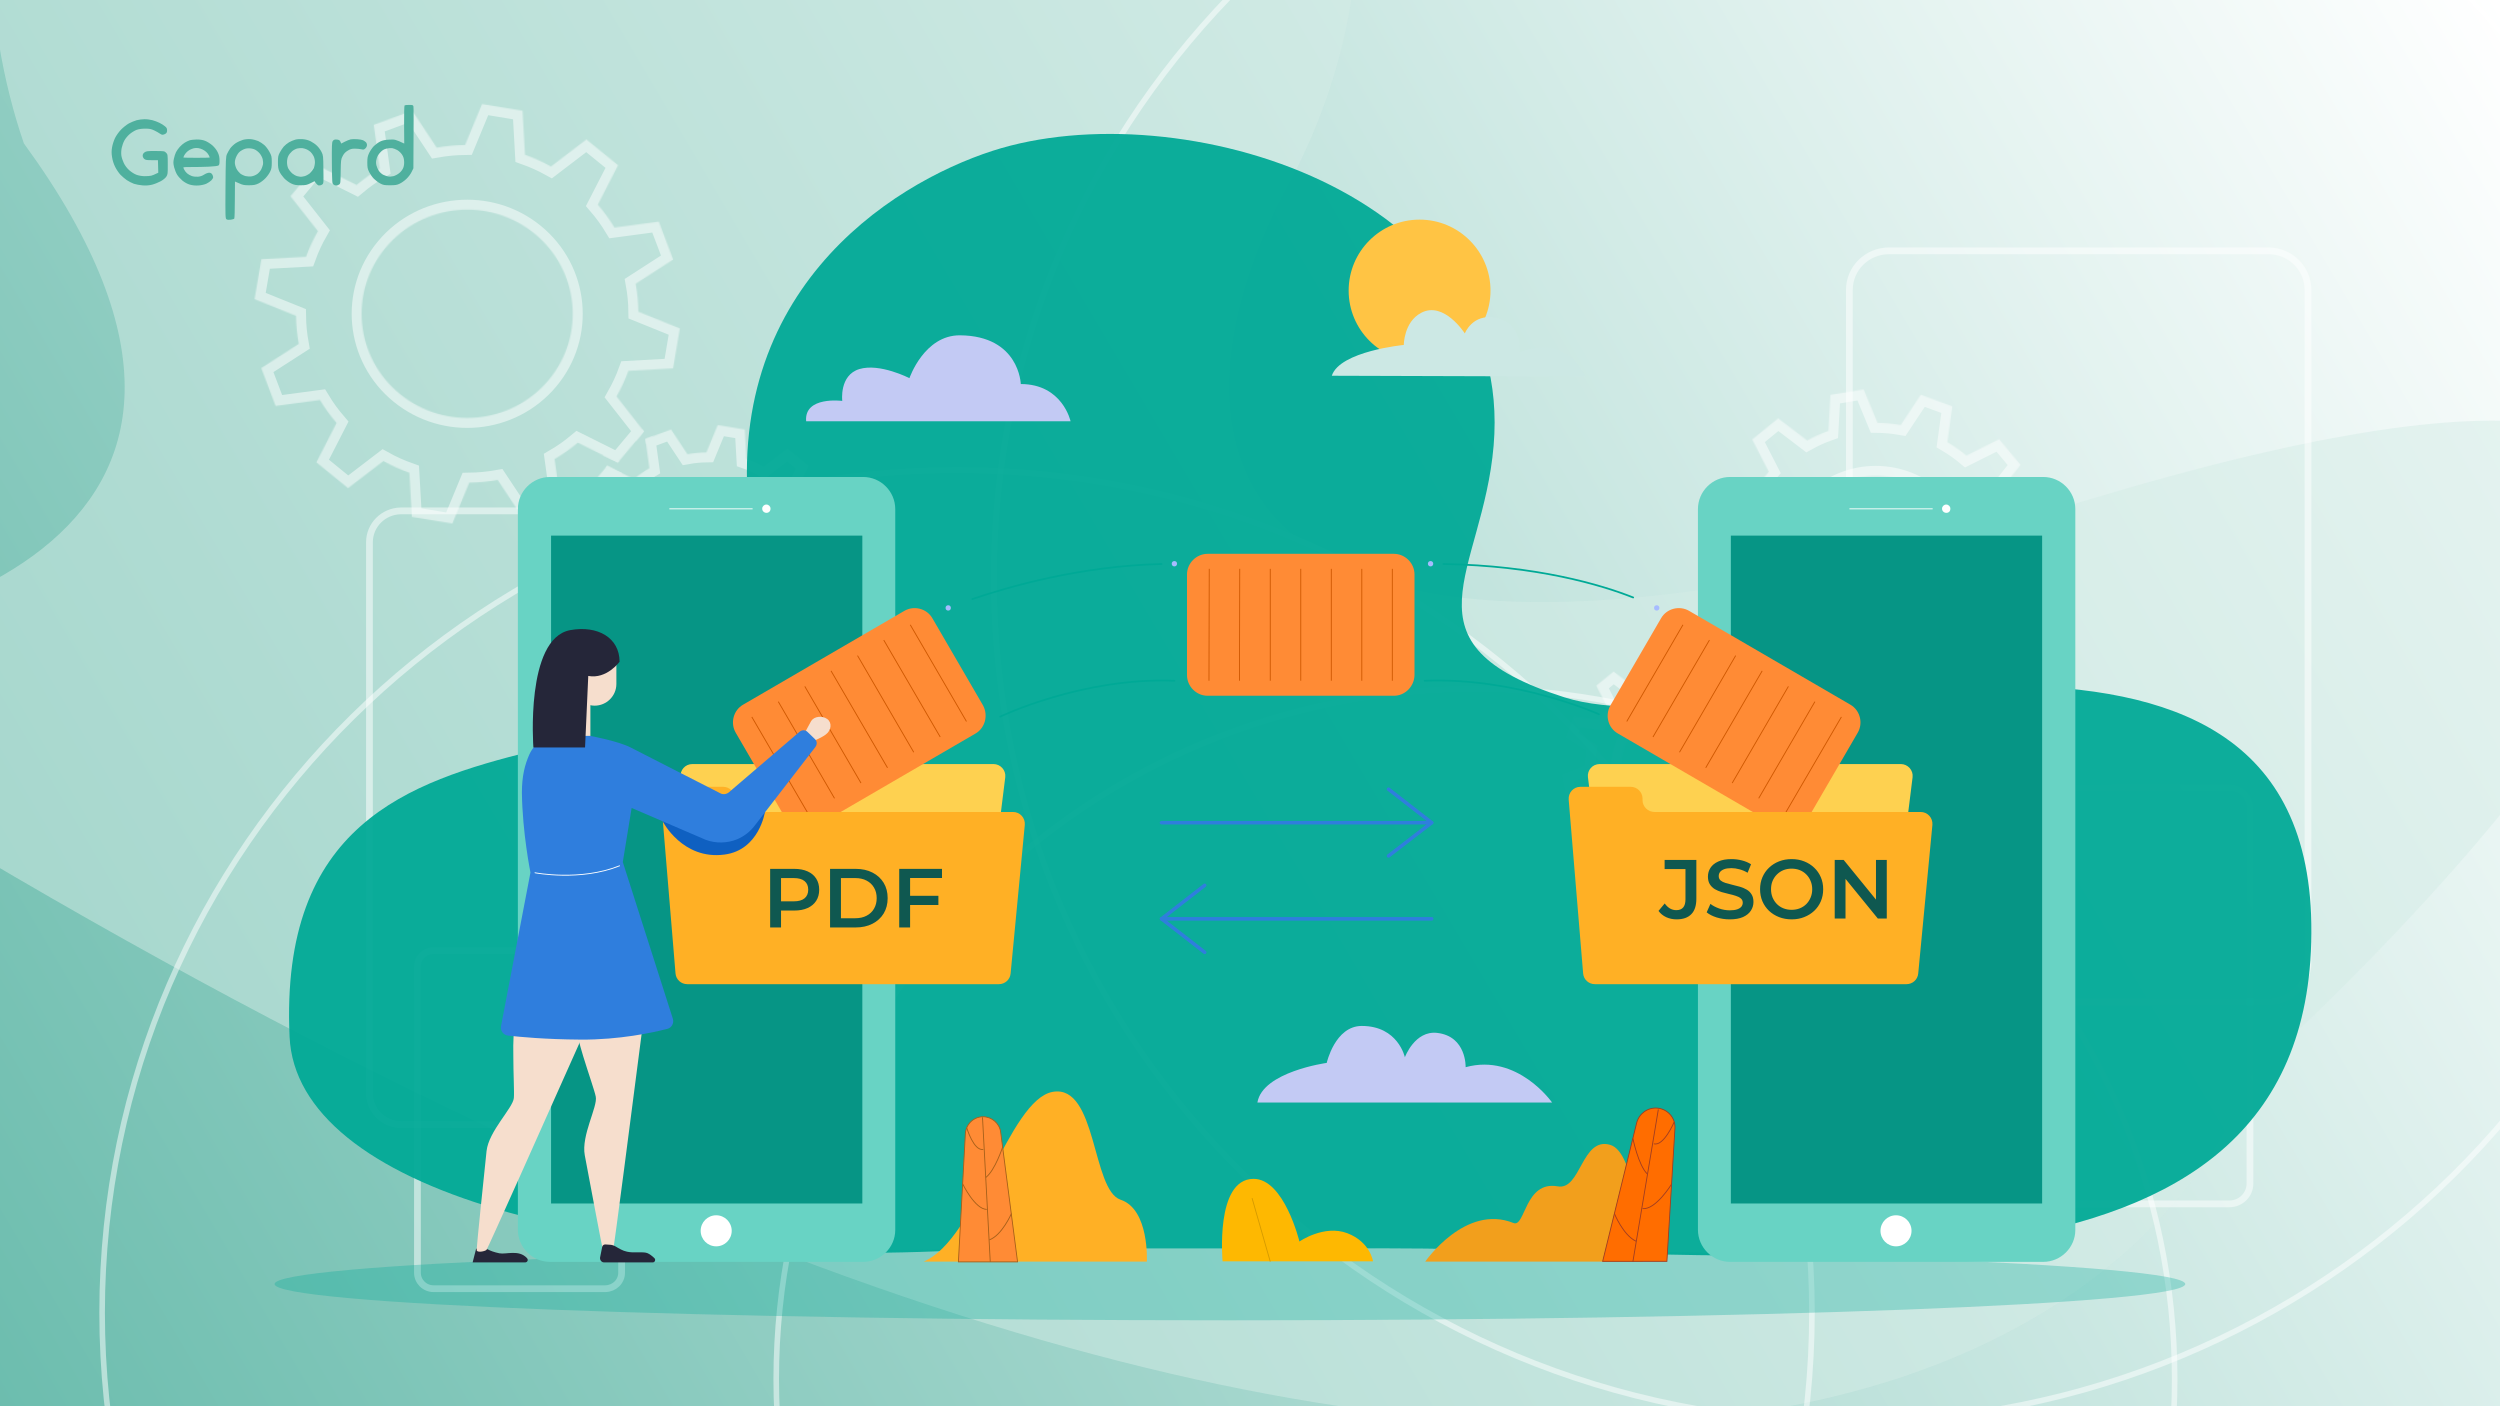 <?xml version="1.0" encoding="UTF-8"?>
<svg xmlns="http://www.w3.org/2000/svg" width="2240" height="1260" viewBox="0 0 2240 1260" fill="none">
  <rect x="0" y="0" width="2240" height="1260" fill="#333333" stroke="none"/>
  <g clip-path="url(#clip0_2400_7052)">
    <rect width="2240" height="1260" fill="url(#paint0_linear_2400_7052)"></rect>
    <path opacity="0.5" d="M631.394 -477.378C-34.022 -511.278 -52.553 -87.627 21.358 128.436C284.045 488.367 -88.094 584.279 -307 587.243C1273.36 1620.58 1901.51 1267.52 2018.03 961.823C2320.93 684.027 2715.06 192.47 1868.44 448.607C1021.82 704.744 1043.57 358.973 1160.27 154.071C1261.23 -42.287 1296.81 -443.477 631.394 -477.378Z" fill="#D5ECE7"></path>
    <path opacity="0.5" d="M2015.97 723.973V1060.43C2015.97 1070.51 2007.76 1078.67 1997.46 1078.67H1808.6C1798.19 1078.45 1790.03 1070.45 1790.03 1060.43V723.973C1790.03 713.895 1798.24 705.734 1808.54 705.734H1997.46L1997.94 705.74C2008.02 705.99 2015.97 714.052 2015.97 723.973Z" stroke="white" stroke-width="6.062"></path>
    <path opacity="0.5" d="M2067.97 259.808V862.599C2067.97 881.998 2052.11 897.672 2032.29 897.672H1692.75C1672.83 897.231 1657.03 881.931 1657.03 862.599V259.808C1657.03 240.408 1672.89 224.734 1692.71 224.734L2032.29 224.734L2033.21 224.745C2052.6 225.225 2067.97 240.712 2067.97 259.808Z" stroke="white" stroke-width="6.062"></path>
    <path opacity="0.5" d="M857.5 421.203C1280.58 421.203 1623.5 759.262 1623.5 1176.2C1623.5 1593.14 1280.58 1931.2 857.5 1931.2C434.416 1931.2 91.5 1593.14 91.5 1176.2C91.5 759.262 434.416 421.203 857.5 421.203Z" stroke="white" stroke-width="5"></path>
    <path opacity="0.5" d="M374.031 866.044V1140.36C374.031 1148.27 380.462 1154.67 388.547 1154.67H542.417C550.599 1154.48 556.969 1148.2 556.969 1140.36V866.044C556.969 858.141 550.538 851.734 542.453 851.734H388.547C380.462 851.734 374.031 858.141 374.031 866.044Z" stroke="white" stroke-width="6.062"></path>
    <path opacity="0.5" d="M331.031 485.905V979.501C331.031 995.079 343.745 1007.67 359.659 1007.67H637.306C653.316 1007.31 665.969 995.012 665.969 979.501V485.905C665.969 470.328 653.255 457.734 637.341 457.734H359.659L358.915 457.743C343.351 458.128 331.031 470.571 331.031 485.905Z" stroke="white" stroke-width="6.062"></path>
    <path opacity="0.5" d="M1322 617.203C975.963 617.203 695.5 894.145 695.5 1235.7C695.5 1577.26 975.963 1854.2 1322 1854.2C1668.04 1854.2 1948.5 1577.26 1948.5 1235.7C1948.5 894.145 1668.04 617.203 1322 617.203Z" stroke="white" stroke-width="5"></path>
    <g opacity="0.5">
      <mask id="path-8-inside-1_2400_7052" fill="white">
        <path d="M1631.41 443.818C1664.39 416.967 1713.24 421.596 1740.45 454.125C1767.67 486.694 1762.99 534.863 1729.99 561.675C1696.96 588.537 1648.17 583.936 1620.95 551.367C1593.74 518.838 1598.42 470.67 1631.41 443.818ZM1551.06 589.019L1570.21 611.899L1599.53 597.29C1604.93 601.812 1610.61 605.829 1616.58 609.302L1612.13 641.375L1640.31 651.764L1658.31 624.627C1665.22 625.845 1672.19 626.532 1679.17 626.62L1691.6 656.634L1721.27 651.74L1723.1 619.391C1729.64 617.082 1736.02 614.218 1742.15 610.779L1768.11 630.636L1791.33 611.739L1776.52 582.832C1781.1 577.508 1785.17 571.896 1788.73 565.994L1821.26 570.356L1831.78 542.582L1804.25 524.853C1805.48 518.04 1806.17 511.158 1806.26 504.269L1836.7 492.003L1831.69 462.727L1798.93 460.946C1796.59 454.495 1793.69 448.235 1790.2 442.137L1810.34 416.514L1791.19 393.594L1761.88 408.243C1756.48 403.72 1750.75 399.714 1744.81 396.191L1749.23 364.129L1721.04 353.74L1703.08 380.866C1696.18 379.648 1689.22 379.001 1682.24 378.913L1669.81 348.899L1640.1 353.803L1638.29 386.102C1631.76 388.411 1625.39 391.315 1619.24 394.713L1593.24 374.867L1570.03 393.765L1584.88 422.701C1580.3 428.024 1576.19 433.648 1572.67 439.499L1540.14 435.137L1529.63 462.951L1557.12 480.691C1555.87 487.464 1555.22 494.334 1555.14 501.224L1524.7 513.53L1529.66 542.776L1562.44 544.598C1564.77 551.009 1567.71 557.298 1571.16 563.367L1551.06 589.019Z"></path>
        <path d="M1471.28 647.794C1493.3 629.899 1525.9 632.961 1544.08 654.693C1562.27 676.465 1559.13 708.611 1537.12 726.545C1515.07 744.491 1482.46 741.389 1464.28 719.657C1446.1 697.925 1449.23 665.74 1471.28 647.794ZM1417.59 744.77L1430.4 760.052L1449.97 750.322C1453.56 753.324 1457.37 756.012 1461.39 758.346L1458.4 779.788L1477.25 786.713L1489.22 768.573C1493.86 769.417 1498.52 769.832 1503.16 769.907L1511.45 789.943L1531.29 786.666L1532.51 765.1C1536.87 763.544 1541.14 761.631 1545.26 759.331L1562.61 772.585L1578.1 759.983L1568.19 740.639C1571.27 737.083 1574 733.364 1576.32 729.414L1598.04 732.328L1605.1 713.758L1586.71 701.933C1587.58 697.393 1587.99 692.803 1588.06 688.18L1608.39 679.992L1605.04 660.465L1583.15 659.262C1581.61 654.941 1579.67 650.728 1577.35 646.702L1590.77 629.58L1577.99 614.287L1558.39 624.028C1554.8 621.026 1550.99 618.338 1547.01 615.993L1549.97 594.602L1531.15 587.626L1519.13 605.778C1514.55 604.962 1509.88 604.508 1505.2 604.443L1496.91 584.408L1477.07 587.684L1475.86 609.29C1471.53 610.796 1467.27 612.748 1463.14 615.008L1445.79 601.754L1430.3 614.356L1440.17 633.711C1437.13 637.256 1434.37 641.026 1432.04 644.936L1410.32 642.022L1403.26 660.592L1421.65 672.418C1420.83 676.986 1420.36 681.547 1420.3 686.17L1400 694.348L1403.33 713.925L1425.22 715.128C1426.79 719.399 1428.73 723.612 1431.06 727.677L1417.59 744.77Z"></path>
      </mask>
      <path d="M1631.41 443.818C1664.39 416.967 1713.24 421.596 1740.45 454.125C1767.67 486.694 1762.99 534.863 1729.99 561.675C1696.96 588.537 1648.17 583.936 1620.95 551.367C1593.74 518.838 1598.42 470.67 1631.41 443.818ZM1551.06 589.019L1570.21 611.899L1599.53 597.29C1604.93 601.812 1610.61 605.829 1616.58 609.302L1612.13 641.375L1640.31 651.764L1658.31 624.627C1665.22 625.845 1672.19 626.532 1679.17 626.62L1691.6 656.634L1721.27 651.74L1723.1 619.391C1729.64 617.082 1736.02 614.218 1742.15 610.779L1768.11 630.636L1791.33 611.739L1776.52 582.832C1781.1 577.508 1785.17 571.896 1788.73 565.994L1821.26 570.356L1831.78 542.582L1804.25 524.853C1805.48 518.04 1806.17 511.158 1806.26 504.269L1836.7 492.003L1831.69 462.727L1798.93 460.946C1796.59 454.495 1793.69 448.235 1790.2 442.137L1810.34 416.514L1791.19 393.594L1761.88 408.243C1756.48 403.72 1750.75 399.714 1744.81 396.191L1749.23 364.129L1721.04 353.74L1703.08 380.866C1696.18 379.648 1689.22 379.001 1682.24 378.913L1669.81 348.899L1640.1 353.803L1638.29 386.102C1631.76 388.411 1625.39 391.315 1619.24 394.713L1593.24 374.867L1570.03 393.765L1584.88 422.701C1580.3 428.024 1576.19 433.648 1572.67 439.499L1540.14 435.137L1529.63 462.951L1557.12 480.691C1555.87 487.464 1555.22 494.334 1555.14 501.224L1524.7 513.53L1529.66 542.776L1562.44 544.598C1564.77 551.009 1567.71 557.298 1571.16 563.367L1551.06 589.019Z" stroke="white" stroke-width="17.841" mask="url(#path-8-inside-1_2400_7052)"></path>
      <path d="M1471.28 647.794C1493.3 629.899 1525.9 632.961 1544.08 654.693C1562.27 676.465 1559.13 708.611 1537.12 726.545C1515.07 744.491 1482.46 741.389 1464.28 719.657C1446.1 697.925 1449.23 665.74 1471.28 647.794ZM1417.59 744.77L1430.4 760.052L1449.97 750.322C1453.56 753.324 1457.37 756.012 1461.39 758.346L1458.4 779.788L1477.25 786.713L1489.22 768.573C1493.86 769.417 1498.52 769.832 1503.16 769.907L1511.45 789.943L1531.29 786.666L1532.51 765.1C1536.87 763.544 1541.14 761.631 1545.26 759.331L1562.61 772.585L1578.1 759.983L1568.19 740.639C1571.27 737.083 1574 733.364 1576.32 729.414L1598.04 732.328L1605.1 713.758L1586.71 701.933C1587.58 697.393 1587.99 692.803 1588.06 688.18L1608.39 679.992L1605.04 660.465L1583.15 659.262C1581.61 654.941 1579.67 650.728 1577.35 646.702L1590.77 629.58L1577.99 614.287L1558.39 624.028C1554.8 621.026 1550.99 618.338 1547.01 615.993L1549.97 594.602L1531.15 587.626L1519.13 605.778C1514.55 604.962 1509.88 604.508 1505.2 604.443L1496.91 584.408L1477.07 587.684L1475.86 609.29C1471.53 610.796 1467.27 612.748 1463.14 615.008L1445.79 601.754L1430.3 614.356L1440.17 633.711C1437.13 637.256 1434.37 641.026 1432.04 644.936L1410.32 642.022L1403.26 660.592L1421.65 672.418C1420.83 676.986 1420.36 681.547 1420.3 686.17L1400 694.348L1403.33 713.925L1425.22 715.128C1426.79 719.399 1428.73 723.612 1431.06 727.677L1417.59 744.77Z" stroke="white" stroke-width="17.841" mask="url(#path-8-inside-1_2400_7052)"></path>
    </g>
    <g opacity="0.5">
      <mask id="path-9-inside-2_2400_7052" fill="white">
        <path d="M478.818 209.183C438.53 176.388 378.874 182.043 345.644 221.771C312.4 261.548 318.118 320.377 358.42 353.123C398.757 385.931 458.351 380.312 491.594 340.535C524.824 300.806 519.106 241.977 478.818 209.183ZM576.947 386.519L553.564 414.463L517.751 396.621C511.162 402.144 504.215 407.05 496.923 411.291L502.367 450.463L467.944 463.151L445.957 430.008C437.526 431.495 429.01 432.335 420.485 432.442L405.305 469.099L369.067 463.122L366.83 423.613C358.849 420.794 351.055 417.295 343.56 413.096L311.856 437.348L283.504 414.268L301.583 378.963C295.99 372.461 291.022 365.606 286.679 358.399L246.953 363.726L234.098 329.805L267.722 308.152C266.219 299.831 265.372 291.427 265.267 283.012L228.084 268.031L234.203 232.276L274.221 230.101C277.08 222.222 280.615 214.577 284.886 207.129L260.278 175.835L283.674 147.842L319.473 165.733C326.063 160.21 333.059 155.317 340.315 151.014L334.92 111.856L369.343 99.168L391.281 132.297C399.712 130.81 408.214 130.02 416.739 129.912L431.92 93.256L468.206 99.246L470.408 138.693C478.389 141.512 486.17 145.059 493.678 149.21L525.431 124.971L553.783 148.051L535.641 183.392C541.235 189.893 546.252 196.761 550.559 203.907L590.285 198.58L603.127 232.549L569.551 254.216C571.068 262.488 571.866 270.879 571.971 279.293L609.141 294.323L603.084 330.043L563.053 332.267C560.207 340.097 556.61 347.778 552.401 355.19L576.947 386.519Z"></path>
        <path d="M674.387 458.303C647.491 436.447 607.676 440.188 585.472 466.729C563.254 493.319 567.09 532.58 593.973 554.484C620.904 576.401 660.733 572.612 682.937 546.071C705.141 519.529 701.319 480.22 674.387 458.303ZM739.958 576.742L724.307 595.406L700.411 583.523C696.022 587.189 691.37 590.472 686.468 593.323L690.112 619.51L667.093 627.968L652.469 605.812C646.803 606.843 641.122 607.35 635.451 607.442L625.322 631.912L601.098 627.91L599.606 601.571C594.274 599.671 589.061 597.334 584.032 594.526L562.838 610.713L543.92 595.322L556.033 571.697C552.271 567.354 548.933 562.812 546.096 557.987L519.575 561.546L510.953 538.866L533.406 524.424C532.351 518.88 531.84 513.273 531.762 507.627L506.924 497.627L511.025 473.778L537.761 472.309C539.639 467.031 542.009 461.886 544.843 456.969L528.451 436.058L544.053 417.38L567.998 429.277C572.386 425.611 577.039 422.328 581.892 419.464L578.284 393.338L601.266 384.819L615.939 406.987C621.544 405.992 627.237 405.436 632.958 405.357L643.087 380.887L667.311 384.89L668.789 411.277C674.086 413.116 679.285 415.501 684.328 418.261L705.522 402.074L724.439 417.465L712.376 441.103C716.089 445.433 719.462 450.036 722.313 454.812L748.834 451.254L757.456 473.934L735.002 488.376C735.996 493.956 736.569 499.526 736.647 505.173L761.436 515.16L757.371 539.07L730.635 540.54C728.72 545.755 726.351 550.901 723.503 555.866L739.958 576.742Z"></path>
      </mask>
      <path d="M478.818 209.183C438.53 176.388 378.874 182.043 345.644 221.771C312.4 261.548 318.118 320.377 358.42 353.123C398.757 385.931 458.351 380.312 491.594 340.535C524.824 300.806 519.106 241.977 478.818 209.183ZM576.947 386.519L553.564 414.463L517.751 396.621C511.162 402.144 504.215 407.05 496.923 411.291L502.367 450.463L467.944 463.151L445.957 430.008C437.526 431.495 429.01 432.335 420.485 432.442L405.305 469.099L369.067 463.122L366.83 423.613C358.849 420.794 351.055 417.295 343.56 413.096L311.856 437.348L283.504 414.268L301.583 378.963C295.99 372.461 291.022 365.606 286.679 358.399L246.953 363.726L234.098 329.805L267.722 308.152C266.219 299.831 265.372 291.427 265.267 283.012L228.084 268.031L234.203 232.276L274.221 230.101C277.08 222.222 280.615 214.577 284.886 207.129L260.278 175.835L283.674 147.842L319.473 165.733C326.063 160.21 333.059 155.317 340.315 151.014L334.92 111.856L369.343 99.168L391.281 132.297C399.712 130.81 408.214 130.02 416.739 129.912L431.92 93.256L468.206 99.246L470.408 138.693C478.389 141.512 486.17 145.059 493.678 149.21L525.431 124.971L553.783 148.051L535.641 183.392C541.235 189.893 546.252 196.761 550.559 203.907L590.285 198.58L603.127 232.549L569.551 254.216C571.068 262.488 571.866 270.879 571.971 279.293L609.141 294.323L603.084 330.043L563.053 332.267C560.207 340.097 556.61 347.778 552.401 355.19L576.947 386.519Z" stroke="white" stroke-width="17.841" mask="url(#path-9-inside-2_2400_7052)"></path>
      <path d="M674.387 458.303C647.491 436.447 607.676 440.188 585.472 466.729C563.254 493.319 567.09 532.58 593.973 554.484C620.904 576.401 660.733 572.612 682.937 546.071C705.141 519.529 701.319 480.22 674.387 458.303ZM739.958 576.742L724.307 595.406L700.411 583.523C696.022 587.189 691.37 590.472 686.468 593.323L690.112 619.51L667.093 627.968L652.469 605.812C646.803 606.843 641.122 607.35 635.451 607.442L625.322 631.912L601.098 627.91L599.606 601.571C594.274 599.671 589.061 597.334 584.032 594.526L562.838 610.713L543.92 595.322L556.033 571.697C552.271 567.354 548.933 562.812 546.096 557.987L519.575 561.546L510.953 538.866L533.406 524.424C532.351 518.88 531.84 513.273 531.762 507.627L506.924 497.627L511.025 473.778L537.761 472.309C539.639 467.031 542.009 461.886 544.843 456.969L528.451 436.058L544.053 417.38L567.998 429.277C572.386 425.611 577.039 422.328 581.892 419.464L578.284 393.338L601.266 384.819L615.939 406.987C621.544 405.992 627.237 405.436 632.958 405.357L643.087 380.887L667.311 384.89L668.789 411.277C674.086 413.116 679.285 415.501 684.328 418.261L705.522 402.074L724.439 417.465L712.376 441.103C716.089 445.433 719.462 450.036 722.313 454.812L748.834 451.254L757.456 473.934L735.002 488.376C735.996 493.956 736.569 499.526 736.647 505.173L761.436 515.16L757.371 539.07L730.635 540.54C728.72 545.755 726.351 550.901 723.503 555.866L739.958 576.742Z" stroke="white" stroke-width="17.841" mask="url(#path-9-inside-2_2400_7052)"></path>
    </g>
    <path opacity="0.5" d="M1656.5 -237.797C2079.58 -237.797 2422.5 100.707 2422.5 518.203C2422.5 935.7 2079.58 1274.2 1656.5 1274.2C1233.42 1274.2 890.5 935.7 890.5 518.203C890.5 100.707 1233.42 -237.797 1656.5 -237.797Z" stroke="white" stroke-width="5"></path>
    <path fill-rule="evenodd" clip-rule="evenodd" d="M366.569 94C369.726 94 370.151 94.121 370.455 95.397C370.637 96.126 370.698 108.886 370.394 150.808L368.755 154.15C367.905 155.973 365.78 158.767 364.08 160.347C362.38 161.988 359.709 163.871 358.07 164.6C355.762 165.755 354.184 165.998 349.448 165.998C344.409 165.998 343.317 165.815 340.645 164.357C338.945 163.506 336.456 161.562 334.999 160.165C333.542 158.707 331.66 155.973 330.749 154.15C329.353 151.294 329.11 150.018 329.11 145.644C329.11 141.269 329.414 139.933 330.81 136.955C331.721 135.072 333.603 132.338 334.999 130.88C336.456 129.482 338.945 127.66 340.645 126.809C342.892 125.715 345.017 125.29 348.841 125.108C353.638 124.804 354.305 124.926 362.198 128.632L362.076 111.741C362.016 102.445 362.198 94.608 362.501 94.425C362.805 94.182 364.626 94 366.569 94V94ZM340.645 136.652C338.986 138.393 337.913 140.277 337.428 142.302C336.82 144.55 336.82 146.069 337.245 148.074C337.61 149.593 338.581 151.841 339.431 153.056C340.281 154.332 341.981 155.851 343.195 156.519C344.47 157.127 346.474 157.856 347.627 158.099C348.781 158.342 350.966 158.221 352.484 157.856C354.002 157.491 356.37 156.216 357.766 155.061C359.344 153.785 360.741 151.902 361.348 150.322C361.955 148.742 362.259 146.494 362.076 144.368C361.955 141.998 361.409 140.297 360.194 138.474C359.284 137.077 357.402 135.254 355.945 134.464C354.548 133.675 352.423 132.885 351.27 132.702C350.116 132.581 347.749 132.763 346.109 133.189C343.863 133.796 342.467 134.647 340.645 136.652V136.652ZM129.369 106.82C131.373 106.759 134.59 107.184 136.472 107.67C138.415 108.156 141.269 109.25 142.847 110.04C144.486 110.83 146.672 112.166 147.704 113.078C149.283 114.293 149.708 115.144 149.708 116.784C149.708 118.303 149.343 119.154 148.311 119.822C147.583 120.308 146.429 120.733 145.761 120.733C145.093 120.794 143.879 120.247 143.029 119.579C142.179 118.971 139.994 117.695 138.172 116.845C135.501 115.569 133.923 115.265 130.098 115.265C126.941 115.265 124.391 115.63 122.205 116.419C120.505 117.088 117.652 118.85 116.013 120.308C114.313 121.766 112.249 124.318 111.399 125.958C110.488 127.599 109.456 130.576 109.031 132.581C108.606 134.586 108.484 137.563 108.727 139.264C108.909 140.905 109.881 143.943 110.852 145.948C111.945 148.317 113.706 150.626 115.77 152.509C117.713 154.211 120.445 155.973 122.387 156.641C124.452 157.37 127.244 157.856 129.673 157.856C131.858 157.856 134.408 157.674 135.44 157.431C136.412 157.188 138.294 156.519 141.815 154.757L141.512 143.517H135.987C131.251 143.517 130.219 143.335 129.126 142.302C128.398 141.634 127.791 140.358 127.851 139.386C127.851 138.292 128.398 137.32 129.491 136.53C131.008 135.437 132.101 135.254 139.204 135.315C146.976 135.315 147.34 135.376 148.797 136.834C150.254 138.292 150.315 138.596 150.315 147.284C150.375 155.669 150.254 156.398 148.979 158.342C148.19 159.557 146.004 161.319 143.94 162.413C141.936 163.506 138.537 164.904 136.351 165.451C133.619 166.119 131.008 166.362 127.851 166.119C125.362 165.937 121.78 165.268 119.959 164.661C118.138 163.993 115.284 162.534 113.584 161.38C111.945 160.226 109.395 158.099 107.938 156.58C106.481 155.061 104.356 151.902 103.203 149.593C101.867 146.92 100.835 143.7 100.41 140.783C99.863 137.381 99.863 135.194 100.41 131.973C100.774 129.665 101.988 125.958 103.02 123.771C104.113 121.523 106.36 118.303 108.424 116.176C110.366 114.171 113.523 111.68 115.466 110.587C117.47 109.554 120.566 108.217 122.387 107.731C124.209 107.245 127.366 106.82 129.369 106.82V106.82ZM224.686 124.682C226.69 124.865 229.665 125.655 231.365 126.384C233.004 127.174 235.493 128.753 236.829 129.968C238.164 131.123 240.228 133.857 241.382 135.983C243.325 139.629 243.507 140.236 243.507 145.34C243.507 149.775 243.264 151.355 242.111 153.664C241.382 155.304 239.5 157.978 237.861 159.679C236.282 161.38 233.55 163.446 231.668 164.357C228.875 165.694 227.479 165.937 223.169 165.998C218.797 165.998 217.462 165.755 214.365 164.296C212.362 163.385 210.662 162.656 210.541 162.656C210.48 162.656 210.419 169.947 210.419 178.939C210.419 187.87 210.176 195.465 209.933 195.829C209.691 196.194 208.294 196.68 206.776 196.862C205.016 197.105 203.68 196.984 202.952 196.498C201.919 195.829 201.859 194.128 202.041 168.124C202.223 142.667 202.344 140.297 203.377 138.049C203.984 136.712 205.259 134.464 206.23 133.006C207.201 131.609 209.448 129.482 211.148 128.328C212.908 127.174 215.883 125.837 217.704 125.29C219.829 124.743 222.379 124.5 224.686 124.682V124.682ZM212.058 139.629C210.965 141.816 210.419 143.821 210.419 145.644C210.419 147.223 211.026 149.472 211.815 151.051C212.544 152.57 214.122 154.514 215.276 155.487C216.43 156.398 218.615 157.431 220.133 157.795C221.711 158.16 224.018 158.281 225.597 157.978C227.115 157.735 229.361 156.762 230.575 155.851C231.85 154.94 233.368 153.117 234.036 151.841C234.643 150.626 235.372 148.621 235.614 147.467C235.857 146.312 235.736 144.125 235.372 142.606C235.007 141.087 233.793 138.778 232.7 137.502C231.668 136.226 229.725 134.647 228.45 134.039C227.115 133.371 224.929 132.885 222.986 132.885C220.619 132.885 219.04 133.31 216.794 134.586C214.426 135.923 213.394 137.077 212.058 139.629V139.629ZM271.131 124.682C273.741 124.865 276.23 125.533 278.416 126.627C280.237 127.538 282.848 129.361 284.184 130.758C285.58 132.095 287.341 134.586 288.13 136.226C289.587 139.143 289.648 139.872 289.769 151.902C289.951 164.357 289.951 164.479 288.555 165.39C287.826 165.937 286.551 166.241 285.701 166.18C284.851 166.058 283.698 165.268 281.816 162.352L278.173 164.175C274.955 165.755 273.923 165.998 269.309 165.998C264.999 165.937 263.602 165.694 260.81 164.357C258.928 163.446 256.196 161.38 254.556 159.679C252.978 157.978 251.096 155.304 250.367 153.725C249.335 151.416 249.032 149.654 249.032 145.34C249.032 140.54 249.214 139.447 250.671 136.712C251.582 134.951 253.221 132.52 254.253 131.305C255.346 130.09 257.471 128.389 258.988 127.477C260.506 126.627 262.935 125.594 264.452 125.169C266.031 124.682 268.824 124.5 271.131 124.682V124.682ZM261.781 135.437C260.506 136.53 258.928 138.474 258.32 139.75C257.592 141.087 257.167 143.335 257.167 145.34C257.167 147.406 257.592 149.593 258.32 150.99C258.928 152.206 260.445 154.15 261.66 155.243C262.874 156.276 264.877 157.431 266.092 157.795C267.367 158.099 268.945 158.403 269.613 158.403C270.281 158.403 271.859 158.099 273.073 157.795C274.348 157.431 276.413 156.276 277.627 155.183C278.902 154.028 280.419 152.084 281.087 150.747C281.694 149.411 282.18 147.041 282.18 145.34C282.18 143.517 281.694 141.33 280.966 139.872C280.298 138.535 279.084 136.834 278.295 136.166C277.566 135.437 276.048 134.464 275.077 133.978C274.045 133.432 272.284 132.946 271.131 132.763C269.977 132.581 267.913 132.702 266.577 133.006C265.242 133.249 263.056 134.404 261.781 135.437V135.437ZM320.125 124.743C322.25 124.865 324.557 125.29 325.285 125.655C326.075 126.019 327.167 126.809 327.774 127.356C328.382 127.903 328.867 129.057 328.807 130.029C328.807 130.941 328.199 132.277 327.41 132.946C326.257 134.1 325.71 134.221 323.646 133.735C322.31 133.432 319.7 133.189 317.818 133.189C315.146 133.189 313.872 133.553 311.504 135.011C309.379 136.287 308.104 137.685 307.011 139.872C305.493 142.727 305.433 143.457 305.251 153.664C305.129 164.114 305.068 164.539 303.733 165.39C303.004 165.876 301.851 166.301 301.183 166.301C300.515 166.301 299.422 165.876 298.754 165.329C297.601 164.479 297.54 163.628 297.358 146.069C297.237 130.576 297.358 127.538 298.147 126.384C298.754 125.452 299.665 124.986 300.879 124.986C301.851 124.986 303.126 125.169 303.733 125.472C304.279 125.715 304.947 126.505 305.736 128.632L308.893 126.991C310.654 126.08 313.082 125.108 314.236 124.865C315.389 124.622 318.061 124.561 320.125 124.743V124.743ZM176.238 124.986C179.213 124.986 181.703 125.351 183.827 126.201C185.588 126.87 188.502 128.692 190.324 130.272C192.327 132.095 194.148 134.464 195.12 136.53C196.273 138.96 196.698 140.905 196.698 143.7C196.759 146.555 196.516 147.77 195.788 148.256C195.241 148.682 191.416 149.168 186.984 149.35C182.674 149.532 175.814 149.715 171.685 149.654C167.617 149.593 164.278 149.775 164.278 150.018C164.278 150.322 164.643 151.233 165.128 152.145C165.553 153.117 166.707 154.514 167.678 155.365C168.65 156.216 170.532 157.309 171.867 157.735C173.203 158.221 175.692 158.464 177.392 158.342C179.395 158.16 181.278 157.552 182.977 156.398C184.374 155.487 186.317 154.757 187.349 154.757C188.563 154.757 189.474 155.223 190.081 156.155C190.566 156.884 190.991 158.038 190.991 158.707C191.052 159.375 190.263 160.712 189.352 161.623C188.442 162.534 186.438 163.871 184.92 164.6C183.342 165.329 180.428 165.998 177.938 166.18C175.024 166.362 172.596 166.119 170.167 165.451C167.982 164.843 165.553 163.506 163.489 161.866C161.789 160.408 159.604 158.038 158.693 156.519C157.782 155.061 156.568 152.084 156.022 149.897C155.232 146.555 155.172 145.401 155.779 142.302C156.204 140.297 157.054 137.624 157.661 136.409C158.268 135.133 159.846 133.006 161.061 131.609C162.336 130.211 164.339 128.51 165.493 127.842C166.646 127.113 168.589 126.201 169.742 125.776C170.896 125.351 173.871 125.047 176.238 124.986V124.986ZM170.046 134.221C169.014 134.768 167.617 135.862 166.95 136.652C166.221 137.381 165.31 138.657 164.946 139.447C164.582 140.176 164.278 140.905 164.278 141.087C164.278 141.269 169.621 141.391 176.117 141.391C182.613 141.391 187.956 141.269 187.956 141.087C187.956 140.905 187.592 140.054 187.106 139.143C186.62 138.171 185.588 136.834 184.799 136.166C184.07 135.437 182.552 134.464 181.581 133.978C180.549 133.432 178.788 132.885 177.635 132.702C176.481 132.52 174.66 132.581 173.689 132.824C172.657 133.067 171.017 133.735 170.046 134.221V134.221Z" fill="#4FB09E"></path>
    <path d="M1243.76 1118.59C1130.98 1118.59 1024.36 1118.59 889.553 1118.59C538.8 1141.39 265.721 1065.12 259.464 928.95C242.085 549.264 718.541 775.288 673.703 481.057C640.683 264.292 797.095 164.941 889.553 135.067C1056.74 81.223 1357.75 172.236 1338.28 399.423C1328.55 514.058 1251.04 576.587 1401.89 624.872C1558.3 674.895 2073.42 475.846 2070.99 836.08C2068.91 1192.84 1597.43 1118.59 1243.76 1118.59Z" fill="#00A996" fill-opacity="0.94"></path>
    <path d="M1958 1150.5C1958 1168.28 1574.88 1183 1102 1183C629.116 1183 246 1168.59 246 1150.5C246 1132.41 629.116 1118 1102 1118C1574.88 1118 1958 1132.72 1958 1150.5Z" fill="#00A996" fill-opacity="0.3"></path>
    <path d="M1271.94 323.951C1307.04 323.951 1335.49 295.483 1335.49 260.366C1335.49 225.249 1307.04 196.781 1271.94 196.781C1236.84 196.781 1208.39 225.249 1208.39 260.366C1208.39 295.483 1236.84 323.951 1271.94 323.951Z" fill="#FFC444"></path>
    <path d="M773.372 1130.64H492.788C476.96 1130.64 464.01 1117.68 464.01 1101.84V456.16C464.01 440.324 476.96 427.367 492.788 427.367H773.372C789.199 427.367 802.149 440.324 802.149 456.16V1102.08C802.149 1117.68 789.199 1130.64 773.372 1130.64Z" fill="#68D3C4"></path>
    <path d="M772.653 479.914H493.748V1078.33H772.653V479.914Z" fill="#069585"></path>
    <path d="M641.708 1116.72C649.39 1116.72 655.617 1110.49 655.617 1102.8C655.617 1095.12 649.39 1088.89 641.708 1088.89C634.026 1088.89 627.799 1095.12 627.799 1102.8C627.799 1110.49 634.026 1116.72 641.708 1116.72Z" fill="white"></path>
    <path d="M599.752 455.922H674.335" stroke="white" stroke-width="0.8" stroke-miterlimit="10"></path>
    <path d="M686.784 459.52C684.626 459.52 682.947 457.841 682.947 455.921V455.681C682.947 453.762 684.626 452.082 686.544 452.082H686.784C688.703 452.082 690.382 453.762 690.382 455.681V455.921C690.382 458.081 688.703 459.52 686.784 459.52Z" fill="white"></path>
    <path d="M1830.71 1130.64H1550.13C1534.3 1130.64 1521.35 1117.68 1521.35 1101.84V456.16C1521.35 440.324 1534.3 427.367 1550.13 427.367H1830.71C1846.54 427.367 1859.49 440.324 1859.49 456.16V1102.08C1859.49 1117.68 1846.54 1130.64 1830.71 1130.64Z" fill="#68D3C4"></path>
    <path d="M1829.75 479.914H1550.84V1078.33H1829.75V479.914Z" fill="#069585"></path>
    <path d="M1698.82 1116.72C1706.5 1116.72 1712.73 1110.49 1712.73 1102.8C1712.73 1095.12 1706.5 1088.89 1698.82 1088.89C1691.14 1088.89 1684.91 1095.12 1684.91 1102.8C1684.91 1110.49 1691.14 1116.72 1698.82 1116.72Z" fill="white"></path>
    <path d="M1657.09 455.922H1731.67" stroke="white" stroke-width="0.8" stroke-miterlimit="10"></path>
    <path d="M1743.92 459.52C1741.76 459.52 1740.08 457.841 1740.08 455.921V455.681C1740.08 453.762 1741.76 452.082 1743.68 452.082H1743.92C1745.84 452.082 1747.52 453.762 1747.52 455.681V455.921C1747.52 458.081 1746.08 459.52 1743.92 459.52Z" fill="white"></path>
    <path d="M1471.97 1130.4C1468.85 1109.28 1465.73 1032.5 1442.71 1025.78C1417.05 1018.34 1416.57 1066.81 1395.7 1062.97C1366.21 1057.69 1366.69 1099.92 1356.14 1095.84C1312.97 1078.33 1277 1130.4 1277 1130.4H1471.97Z" fill="#F29F1C"></path>
    <path d="M1435.99 1130.16L1466.44 1006.11C1468.6 997.708 1476.52 991.949 1485.39 992.909C1494.5 993.869 1501.46 1002.03 1500.74 1011.14L1493.54 1130.16H1435.99Z" fill="#FF6D00" stroke="#A03D21" stroke-width="0.8" stroke-miterlimit="10"></path>
    <path d="M1485.86 994.109L1463.08 1130.4" stroke="#A03D21" stroke-width="0.8" stroke-miterlimit="10"></path>
    <path d="M1463.08 1020.02C1463.08 1020.02 1467.87 1044.02 1476.03 1051.94Z" fill="#FF6D00"></path>
    <path d="M1463.08 1020.02C1463.08 1020.02 1467.87 1044.02 1476.03 1051.94" stroke="#A03D21" stroke-width="0.8" stroke-miterlimit="10"></path>
    <path d="M1497.85 1060.81C1497.85 1060.81 1483.46 1084.33 1471.71 1082.89Z" fill="#FF6D00"></path>
    <path d="M1497.85 1060.81C1497.85 1060.81 1483.46 1084.33 1471.71 1082.89" stroke="#A03D21" stroke-width="0.8" stroke-miterlimit="10"></path>
    <path d="M1446.53 1087.45C1446.53 1087.45 1454.45 1106.88 1465.96 1112.16Z" fill="#FF6D00"></path>
    <path d="M1446.53 1087.45C1446.53 1087.45 1454.45 1106.88 1465.96 1112.16" stroke="#A03D21" stroke-width="0.8" stroke-miterlimit="10"></path>
    <path d="M1500.02 1005.39C1500.02 1005.39 1490.67 1027.46 1481.79 1024.82Z" fill="#FF6D00"></path>
    <path d="M1500.02 1005.39C1500.02 1005.39 1490.67 1027.46 1481.79 1024.82" stroke="#A03D21" stroke-width="0.8" stroke-miterlimit="10"></path>
    <path d="M1095.46 1130.4C1095.46 1130.4 1088.5 1056.49 1123.04 1056.25C1150.62 1056.01 1164.29 1112.4 1164.29 1112.4C1164.29 1112.4 1186.35 1097.04 1207.21 1104.96C1227.84 1112.88 1230.23 1130.16 1230.23 1130.16H1095.46V1130.4Z" fill="#FEB801"></path>
    <path d="M1121.85 1073.53L1138.15 1130.4" stroke="#D59A00" stroke-width="0.8" stroke-miterlimit="10"></path>
    <path d="M1126.63 987.873H1390.67C1390.67 987.873 1359.73 943.484 1313.21 956.201C1313.21 956.201 1314.16 928.608 1287.78 925.489C1267.64 923.089 1258.77 947.323 1258.77 947.323C1258.77 947.323 1252.77 919.25 1220.16 919.25C1196.18 919.25 1188.74 952.362 1188.74 952.362C1188.74 952.362 1131.19 960.28 1126.63 987.873Z" fill="#C3CAF4"></path>
    <path d="M722.294 377.46H959.232C959.232 377.46 952.037 344.108 914.626 344.108C914.626 344.108 913.427 300.918 860.188 300.439C828.053 300.199 814.863 338.829 814.863 338.829C814.863 338.829 788.244 325.153 770.018 330.671C751.792 336.19 754.669 359.224 754.669 359.224C754.669 359.224 720.376 354.666 722.294 377.46Z" fill="#C3CAF4"></path>
    <path d="M1193.29 336.668L1420.63 337.388C1420.63 337.388 1405.28 298.757 1361.64 315.553C1361.64 315.553 1364.99 289.159 1339.57 284.601C1319.19 281.001 1312.48 298.757 1312.48 298.757C1312.48 298.757 1293.77 269.484 1273.39 280.282C1257.8 288.44 1257.8 309.075 1257.8 309.075C1257.8 309.075 1200.48 314.593 1193.29 336.668Z" fill="#CCE8E4"></path>
    <path d="M1027.58 1130.4C1027.58 1130.4 1029.98 1083.61 1004.08 1074.97C978.176 1066.33 982.973 971.556 943.403 978.274C903.834 984.993 874.576 1110.96 827.572 1130.4" fill="#FFB025"></path>
    <path d="M911.728 1130.64L896.619 1014.51C895.66 1006.59 888.705 1000.59 880.792 1000.59C872.398 1000.59 865.443 1007.31 864.964 1015.71L858.729 1130.64H911.728Z" fill="#FF8B35" stroke="#A65F19" stroke-width="0.8" stroke-miterlimit="10"></path>
    <path d="M880.312 1001.07L887.267 1130.64" stroke="#A65F19" stroke-width="0.8" stroke-miterlimit="10"></path>
    <path d="M898.551 1027.22C898.551 1027.22 891.597 1048.82 883.203 1055.06Z" fill="#FF8B35"></path>
    <path d="M898.551 1027.22C898.551 1027.22 891.597 1048.82 883.203 1055.06" stroke="#A65F19" stroke-width="0.8" stroke-miterlimit="10"></path>
    <path d="M862.572 1060.82C862.572 1060.82 873.604 1083.61 884.156 1083.61Z" fill="#FF8B35"></path>
    <path d="M862.572 1060.82C862.572 1060.82 873.604 1083.61 884.156 1083.61" stroke="#A65F19" stroke-width="0.8" stroke-miterlimit="10"></path>
    <path d="M906.211 1087.45C906.211 1087.45 897.578 1107.12 886.307 1110.96Z" fill="#FF8B35"></path>
    <path d="M906.211 1087.45C906.211 1087.45 897.578 1107.12 886.307 1110.96" stroke="#A65F19" stroke-width="0.8" stroke-miterlimit="10"></path>
    <path d="M866.174 1010.43C866.174 1010.43 872.409 1031.54 881.042 1029.86Z" fill="#FF8B35"></path>
    <path d="M866.174 1010.43C866.174 1010.43 872.409 1031.54 881.042 1029.86" stroke="#A65F19" stroke-width="0.8" stroke-miterlimit="10"></path>
    <path d="M873.616 838.629H636.919C631.643 838.629 627.086 834.79 626.367 829.511L609.82 696.343C609.1 690.105 613.896 684.586 620.371 684.586H890.164C896.399 684.586 901.435 690.105 900.716 696.343L884.168 829.511C883.449 834.55 878.892 838.629 873.616 838.629Z" fill="#FED150"></path>
    <path d="M874.086 657.231L729.717 741.211C721.084 746.25 709.573 743.371 704.537 734.493L659.211 656.512C654.175 647.874 657.053 636.356 665.926 631.318L810.295 547.338C818.928 542.299 830.44 545.178 835.476 554.056L880.801 632.037C885.597 640.915 882.719 652.193 874.086 657.231Z" fill="#FF8B35"></path>
    <path d="M673.619 642.359L724.22 729.218" stroke="#CE5700" stroke-width="0.8" stroke-miterlimit="10"></path>
    <path d="M697.354 628.68L747.715 715.299" stroke="#CE5700" stroke-width="0.8" stroke-miterlimit="10"></path>
    <path d="M721.088 615.004L771.449 701.623" stroke="#CE5700" stroke-width="0.8" stroke-miterlimit="10"></path>
    <path d="M744.6 601.086L795.201 687.945" stroke="#CE5700" stroke-width="0.8" stroke-miterlimit="10"></path>
    <path d="M768.346 587.41L818.707 674.029" stroke="#CE5700" stroke-width="0.8" stroke-miterlimit="10"></path>
    <path d="M791.836 573.496L842.437 660.355" stroke="#CE5700" stroke-width="0.8" stroke-miterlimit="10"></path>
    <path d="M815.59 559.816L865.951 646.436" stroke="#CE5700" stroke-width="0.8" stroke-miterlimit="10"></path>
    <path d="M1686.58 838.629H1449.89C1444.61 838.629 1440.05 834.79 1439.33 829.511L1422.79 696.343C1422.07 690.105 1426.86 684.586 1433.34 684.586H1703.13C1709.37 684.586 1714.4 690.105 1713.68 696.343L1697.13 829.511C1696.42 834.55 1692.1 838.629 1686.58 838.629Z" fill="#FED150"></path>
    <path d="M1449.65 657.231L1594.02 741.211C1602.65 746.25 1614.16 743.371 1619.2 734.493L1664.52 656.512C1669.56 647.874 1666.68 636.356 1657.81 631.318L1513.44 547.338C1504.8 542.299 1493.29 545.178 1488.26 554.056L1442.93 632.037C1437.9 640.915 1440.77 652.193 1449.65 657.231Z" fill="#FF8B35"></path>
    <path d="M1649.9 642.359L1599.3 729.218" stroke="#CE5700" stroke-width="0.8" stroke-miterlimit="10"></path>
    <path d="M1626.15 628.68L1575.79 715.299" stroke="#CE5700" stroke-width="0.8" stroke-miterlimit="10"></path>
    <path d="M1602.41 615.004L1552.05 701.623" stroke="#CE5700" stroke-width="0.8" stroke-miterlimit="10"></path>
    <path d="M1578.92 601.086L1528.32 687.945" stroke="#CE5700" stroke-width="0.8" stroke-miterlimit="10"></path>
    <path d="M1555.18 587.41L1504.82 674.029" stroke="#CE5700" stroke-width="0.8" stroke-miterlimit="10"></path>
    <path d="M1531.66 573.496L1481.06 660.355" stroke="#CE5700" stroke-width="0.8" stroke-miterlimit="10"></path>
    <path d="M1507.93 559.816L1457.57 646.436" stroke="#CE5700" stroke-width="0.8" stroke-miterlimit="10"></path>
    <path d="M1248.93 623.4H1082.02C1071.95 623.4 1063.55 615.002 1063.55 604.924V514.706C1063.55 504.628 1071.95 496.23 1082.02 496.23H1248.93C1259 496.23 1267.4 504.628 1267.4 514.706V604.924C1267.16 615.002 1259 623.4 1248.93 623.4Z" fill="#FF8B35"></path>
    <path d="M1083.48 509.668L1083.24 609.964" stroke="#CE5700" stroke-width="0.8" stroke-miterlimit="10"></path>
    <path d="M1110.81 509.668L1110.57 609.964" stroke="#CE5700" stroke-width="0.8" stroke-miterlimit="10"></path>
    <path d="M1138.15 509.668V609.964" stroke="#CE5700" stroke-width="0.8" stroke-miterlimit="10"></path>
    <path d="M1165.49 509.668V609.964" stroke="#CE5700" stroke-width="0.8" stroke-miterlimit="10"></path>
    <path d="M1192.84 509.668V609.964" stroke="#CE5700" stroke-width="0.8" stroke-miterlimit="10"></path>
    <path d="M1220.18 509.668V609.964" stroke="#CE5700" stroke-width="0.8" stroke-miterlimit="10"></path>
    <path d="M1247.51 509.668V609.964" stroke="#CE5700" stroke-width="0.8" stroke-miterlimit="10"></path>
    <path d="M1282.74 823.27H1041.72" stroke="#2F7EDD" stroke-width="3.199" stroke-miterlimit="10" stroke-linecap="round" stroke-linejoin="round"></path>
    <path d="M1079.38 853.262L1040.77 823.27" stroke="#2F7EDD" stroke-width="3.199" stroke-miterlimit="10" stroke-linecap="round" stroke-linejoin="round"></path>
    <path d="M1040.77 823.27L1079.38 793.277" stroke="#2F7EDD" stroke-width="3.199" stroke-miterlimit="10" stroke-linecap="round" stroke-linejoin="round"></path>
    <path d="M1040.77 737.133H1281.78" stroke="#2F7EDD" stroke-width="3.199" stroke-miterlimit="10" stroke-linecap="round" stroke-linejoin="round"></path>
    <path d="M1244.13 707.141L1282.74 737.133" stroke="#2F7EDD" stroke-width="3.199" stroke-miterlimit="10" stroke-linecap="round" stroke-linejoin="round"></path>
    <path d="M1282.74 737.133L1244.13 766.886" stroke="#2F7EDD" stroke-width="3.199" stroke-miterlimit="10" stroke-linecap="round" stroke-linejoin="round"></path>
    <path d="M658.503 716.978V715.538C658.503 709.779 653.707 704.98 647.952 704.98H602.866C596.631 704.98 591.835 710.259 592.314 716.498L605.264 872.22C605.744 877.739 610.3 881.818 615.816 881.818H894.961C900.477 881.818 905.034 877.739 905.513 872.22L918.223 739.052C918.703 732.814 913.907 727.535 907.671 727.535H669.295C663.3 727.535 658.503 722.736 658.503 716.978Z" fill="#FFB025"></path>
    <path d="M1471.72 716.978V715.538C1471.72 709.779 1466.93 704.98 1461.17 704.98H1416.09C1409.85 704.98 1405.06 710.259 1405.54 716.498L1418.49 872.22C1418.96 877.739 1423.52 881.818 1429.04 881.818H1708.18C1713.7 881.818 1718.25 877.739 1718.73 872.22L1731.44 739.052C1731.92 732.814 1727.13 727.535 1720.89 727.535H1482.52C1476.52 727.535 1471.72 722.736 1471.72 716.978Z" fill="#FFB025"></path>
    <path d="M653.236 726.577C653.236 726.577 644.603 720.819 622.779 720.339C600.956 719.859 593.762 735.935 593.762 735.935C593.762 735.935 611.508 770.727 649.159 765.688C680.335 761.609 685.371 727.537 685.371 727.537L653.236 726.577Z" fill="#0F60C1"></path>
    <path d="M426.6 1118.88H434.754C435.713 1118.88 436.672 1119.12 437.392 1119.6C439.07 1120.56 442.668 1122 447.464 1122.96C453.459 1124.16 464.97 1119.36 472.165 1127.28C473.604 1128.72 472.645 1131.12 470.486 1131.12H423.482L426.6 1118.88Z" fill="#252639"></path>
    <path d="M461.855 914.688C460.177 921.646 459.697 933.643 459.937 945.88C459.937 962.196 460.896 978.752 460.416 983.791C459.697 992.669 437.874 1013.54 435.955 1031.3C434.037 1049.3 427.082 1116.72 427.082 1119.84C427.082 1122.96 434.996 1121.04 435.955 1119.84C436.914 1118.88 489.674 1000.83 514.135 945.88C521.569 929.324 526.366 918.527 526.366 918.527L461.855 914.688Z" fill="#F6DECD"></path>
    <path d="M515.57 915.888C516.05 922.846 518.928 934.604 522.525 946.361C527.321 961.957 532.837 977.553 533.796 982.592C535.715 991.47 520.606 1017.38 523.964 1035.14C527.321 1052.9 539.792 1119.6 540.751 1122.48C541.71 1125.36 548.665 1121.28 549.384 1119.84C550.104 1118.64 566.651 990.27 574.325 930.765C576.723 912.769 578.162 901.012 578.162 901.012L515.57 915.888Z" fill="#F6DECD"></path>
    <path d="M720.854 657.228C720.854 657.228 724.451 650.029 726.849 645.95C729.487 641.871 736.681 640.912 741.238 644.271C745.794 647.63 744.835 654.588 739.799 658.188C735.003 661.787 726.369 664.906 726.369 664.906L720.854 657.228Z" fill="#F6DECD"></path>
    <path d="M518.443 597.725L513.407 585.008L505.732 659.39H528.995V647.633V624.838L518.443 597.725Z" fill="#F6DECD"></path>
    <path d="M730.215 662.27L723.5 655.791C721.581 653.872 718.703 653.872 716.545 655.552L653.234 709.778C651.076 711.698 647.718 712.178 645.32 710.738C629.492 702.58 574.574 674.747 564.982 669.708C553.711 663.95 529.01 659.391 529.01 659.391H503.349C490.159 659.391 479.847 663.949 474.332 675.947C470.255 685.064 467.617 695.382 467.617 710.258C468.096 746.49 475.291 781.761 475.291 781.761L448.911 919.488C448.192 923.567 451.07 927.406 455.146 927.886C465.938 929.086 487.761 931.245 520.136 931.485C555.149 931.725 584.647 925.247 597.837 921.887C601.913 920.928 604.072 916.609 602.873 912.77L558.027 772.403L565.941 723.935L632.37 752.488C641.483 755.847 651.555 755.607 660.428 752.008C666.664 749.369 671.939 745.29 676.016 740.011L730.454 669.468C732.373 667.069 732.133 663.949 730.215 662.27Z" fill="#2F7EDD"></path>
    <path d="M532.847 632.275C522.295 632.275 513.422 623.637 513.422 612.84V588.845C513.422 578.288 522.055 569.41 532.847 569.41C543.399 569.41 552.272 578.048 552.272 588.845V612.84C552.272 623.637 543.399 632.275 532.847 632.275Z" fill="#F6DECD"></path>
    <path d="M542.682 1115.04L546.279 1115.28C548.198 1115.28 550.116 1116 551.795 1116.96C554.193 1118.4 558.03 1120.8 561.867 1121.52C568.342 1122.96 575.777 1121.28 579.853 1122.72C581.772 1123.44 584.41 1125.36 586.328 1127.28C587.767 1128.72 586.808 1131.11 584.89 1131.11H541.243C539.085 1131.11 537.406 1129.2 537.646 1126.8L539.564 1117.2C539.804 1116 541.003 1114.8 542.682 1115.04Z" fill="#252639"></path>
    <path d="M555.142 592.926C555.142 592.926 543.63 608.763 527.083 605.643L524.205 669.708H477.921C477.921 669.708 470.487 572.291 510.776 564.613C535.717 560.054 555.142 571.572 555.142 592.926Z" fill="#252639"></path>
    <path d="M479.35 782C479.35 782 519.878 789.918 555.131 775.762" stroke="white" stroke-width="0.8" stroke-miterlimit="10" stroke-linecap="round" stroke-linejoin="round"></path>
    <ellipse cx="849.603" cy="544.696" rx="2.398" ry="2.399" fill="#A6BBFF"></ellipse>
    <path d="M871.184 536.78C903.559 525.743 968.309 507.027 1040.73 505.348" stroke="#00A996" stroke-width="1.6" stroke-linecap="round" stroke-linejoin="round"></path>
    <ellipse cx="1052.25" cy="505.106" rx="2.398" ry="2.399" fill="#A6BBFF"></ellipse>
    <path d="M896.148 642.115C896.148 642.115 970.012 606.603 1052.27 609.962" stroke="#00A996" stroke-width="1.6" stroke-miterlimit="10" stroke-linecap="round" stroke-linejoin="round"></path>
    <ellipse cx="1484.42" cy="544.696" rx="2.398" ry="2.399" fill="#A6BBFF"></ellipse>
    <path d="M1463.31 535.34C1434.77 524.063 1377.22 506.787 1293.28 505.348" stroke="#00A996" stroke-width="1.6" stroke-linecap="round" stroke-linejoin="round"></path>
    <ellipse cx="1281.78" cy="505.106" rx="2.398" ry="2.399" fill="#A6BBFF"></ellipse>
    <path d="M1432.64 639.953C1432.64 639.953 1358.53 606.601 1276.52 609.96" stroke="#00A996" stroke-width="1.6" stroke-miterlimit="10" stroke-linecap="round" stroke-linejoin="round"></path>
    <path d="M690.05 831V778.5H711.65C716.3 778.5 720.275 779.25 723.575 780.75C726.925 782.25 729.5 784.4 731.3 787.2C733.1 790 734 793.325 734 797.175C734 801.025 733.1 804.35 731.3 807.15C729.5 809.95 726.925 812.1 723.575 813.6C720.275 815.1 716.3 815.85 711.65 815.85H695.45L699.8 811.275V831H690.05ZM699.8 812.325L695.45 807.6H711.2C715.5 807.6 718.725 806.7 720.875 804.9C723.075 803.05 724.175 800.475 724.175 797.175C724.175 793.825 723.075 791.25 720.875 789.45C718.725 787.65 715.5 786.75 711.2 786.75H695.45L699.8 781.95V812.325ZM743.737 831V778.5H766.687C772.387 778.5 777.387 779.6 781.687 781.8C785.987 784 789.337 787.05 791.737 790.95C794.137 794.85 795.337 799.45 795.337 804.75C795.337 810 794.137 814.6 791.737 818.55C789.337 822.45 785.987 825.5 781.687 827.7C777.387 829.9 772.387 831 766.687 831H743.737ZM753.487 822.75H766.237C770.187 822.75 773.587 822 776.437 820.5C779.337 819 781.562 816.9 783.112 814.2C784.712 811.5 785.512 808.35 785.512 804.75C785.512 801.1 784.712 797.95 783.112 795.3C781.562 792.6 779.337 790.5 776.437 789C773.587 787.5 770.187 786.75 766.237 786.75H753.487V822.75ZM814.624 802.65H840.799V810.9H814.624V802.65ZM815.449 831H805.699V778.5H844.024V786.675H815.449V831Z" fill="#0F5850"></path>
    <path d="M1502.23 823.75C1498.88 823.75 1495.78 823.1 1492.93 821.8C1490.13 820.5 1487.83 818.625 1486.02 816.175L1491.58 809.5C1493.03 811.5 1494.6 813 1496.3 814C1498.05 815 1499.95 815.5 1502 815.5C1507.45 815.5 1510.18 812.275 1510.18 805.825V778.675H1491.5V770.5H1519.93V805.3C1519.93 811.5 1518.4 816.125 1515.35 819.175C1512.35 822.225 1507.98 823.75 1502.23 823.75ZM1549.88 823.75C1545.78 823.75 1541.85 823.175 1538.1 822.025C1534.35 820.825 1531.38 819.3 1529.18 817.45L1532.55 809.875C1534.65 811.525 1537.25 812.9 1540.35 814C1543.45 815.1 1546.63 815.65 1549.88 815.65C1552.63 815.65 1554.85 815.35 1556.55 814.75C1558.25 814.15 1559.5 813.35 1560.3 812.35C1561.1 811.3 1561.5 810.125 1561.5 808.825C1561.5 807.225 1560.93 805.95 1559.78 805C1558.63 804 1557.13 803.225 1555.28 802.675C1553.48 802.075 1551.45 801.525 1549.2 801.025C1547 800.525 1544.78 799.95 1542.53 799.3C1540.33 798.6 1538.3 797.725 1536.45 796.675C1534.65 795.575 1533.18 794.125 1532.03 792.325C1530.88 790.525 1530.3 788.225 1530.3 785.425C1530.3 782.575 1531.05 779.975 1532.55 777.625C1534.1 775.225 1536.43 773.325 1539.53 771.925C1542.68 770.475 1546.65 769.75 1551.45 769.75C1554.6 769.75 1557.73 770.15 1560.83 770.95C1563.93 771.75 1566.63 772.9 1568.93 774.4L1565.85 781.975C1563.5 780.575 1561.08 779.55 1558.58 778.9C1556.08 778.2 1553.68 777.85 1551.38 777.85C1548.68 777.85 1546.48 778.175 1544.78 778.825C1543.13 779.475 1541.9 780.325 1541.1 781.375C1540.35 782.425 1539.98 783.625 1539.98 784.975C1539.98 786.575 1540.53 787.875 1541.63 788.875C1542.78 789.825 1544.25 790.575 1546.05 791.125C1547.9 791.675 1549.95 792.225 1552.2 792.775C1554.45 793.275 1556.68 793.85 1558.88 794.5C1561.13 795.15 1563.15 796 1564.95 797.05C1566.8 798.1 1568.28 799.525 1569.38 801.325C1570.53 803.125 1571.1 805.4 1571.1 808.15C1571.1 810.95 1570.33 813.55 1568.78 815.95C1567.28 818.3 1564.95 820.2 1561.8 821.65C1558.65 823.05 1554.68 823.75 1549.88 823.75ZM1605.37 823.75C1601.27 823.75 1597.49 823.075 1594.04 821.725C1590.59 820.375 1587.59 818.5 1585.04 816.1C1582.49 813.65 1580.52 810.8 1579.12 807.55C1577.72 804.25 1577.02 800.65 1577.02 796.75C1577.02 792.85 1577.72 789.275 1579.12 786.025C1580.52 782.725 1582.49 779.875 1585.04 777.475C1587.59 775.025 1590.59 773.125 1594.04 771.775C1597.49 770.425 1601.24 769.75 1605.29 769.75C1609.39 769.75 1613.14 770.425 1616.54 771.775C1619.99 773.125 1622.99 775.025 1625.54 777.475C1628.09 779.875 1630.07 782.725 1631.47 786.025C1632.87 789.275 1633.57 792.85 1633.57 796.75C1633.57 800.65 1632.87 804.25 1631.47 807.55C1630.07 810.85 1628.09 813.7 1625.54 816.1C1622.99 818.5 1619.99 820.375 1616.54 821.725C1613.14 823.075 1609.42 823.75 1605.37 823.75ZM1605.29 815.2C1607.94 815.2 1610.39 814.75 1612.64 813.85C1614.89 812.95 1616.84 811.675 1618.49 810.025C1620.14 808.325 1621.42 806.375 1622.32 804.175C1623.27 801.925 1623.74 799.45 1623.74 796.75C1623.74 794.05 1623.27 791.6 1622.32 789.4C1621.42 787.15 1620.14 785.2 1618.49 783.55C1616.84 781.85 1614.89 780.55 1612.64 779.65C1610.39 778.75 1607.94 778.3 1605.29 778.3C1602.64 778.3 1600.19 778.75 1597.94 779.65C1595.74 780.55 1593.79 781.85 1592.09 783.55C1590.44 785.2 1589.14 787.15 1588.19 789.4C1587.29 791.6 1586.84 794.05 1586.84 796.75C1586.84 799.4 1587.29 801.85 1588.19 804.1C1589.14 806.35 1590.44 808.325 1592.09 810.025C1593.74 811.675 1595.69 812.95 1597.94 813.85C1600.19 814.75 1602.64 815.2 1605.29 815.2ZM1643.9 823V770.5H1651.93L1684.85 810.925H1680.88V770.5H1690.55V823H1682.53L1649.6 782.575H1653.58V823H1643.9Z" fill="#0F5850"></path>
  </g>
  <defs>
    <linearGradient id="paint0_linear_2400_7052" x1="-415.842" y1="1567.82" x2="2240" y2="7.03558e-05" gradientUnits="userSpaceOnUse">
      <stop stop-color="#4FB09E"></stop>
      <stop offset="1" stop-color="white"></stop>
    </linearGradient>
    <clipPath id="clip0_2400_7052">
      <rect width="2240" height="1260" fill="white"></rect>
    </clipPath>
  </defs>
</svg>

